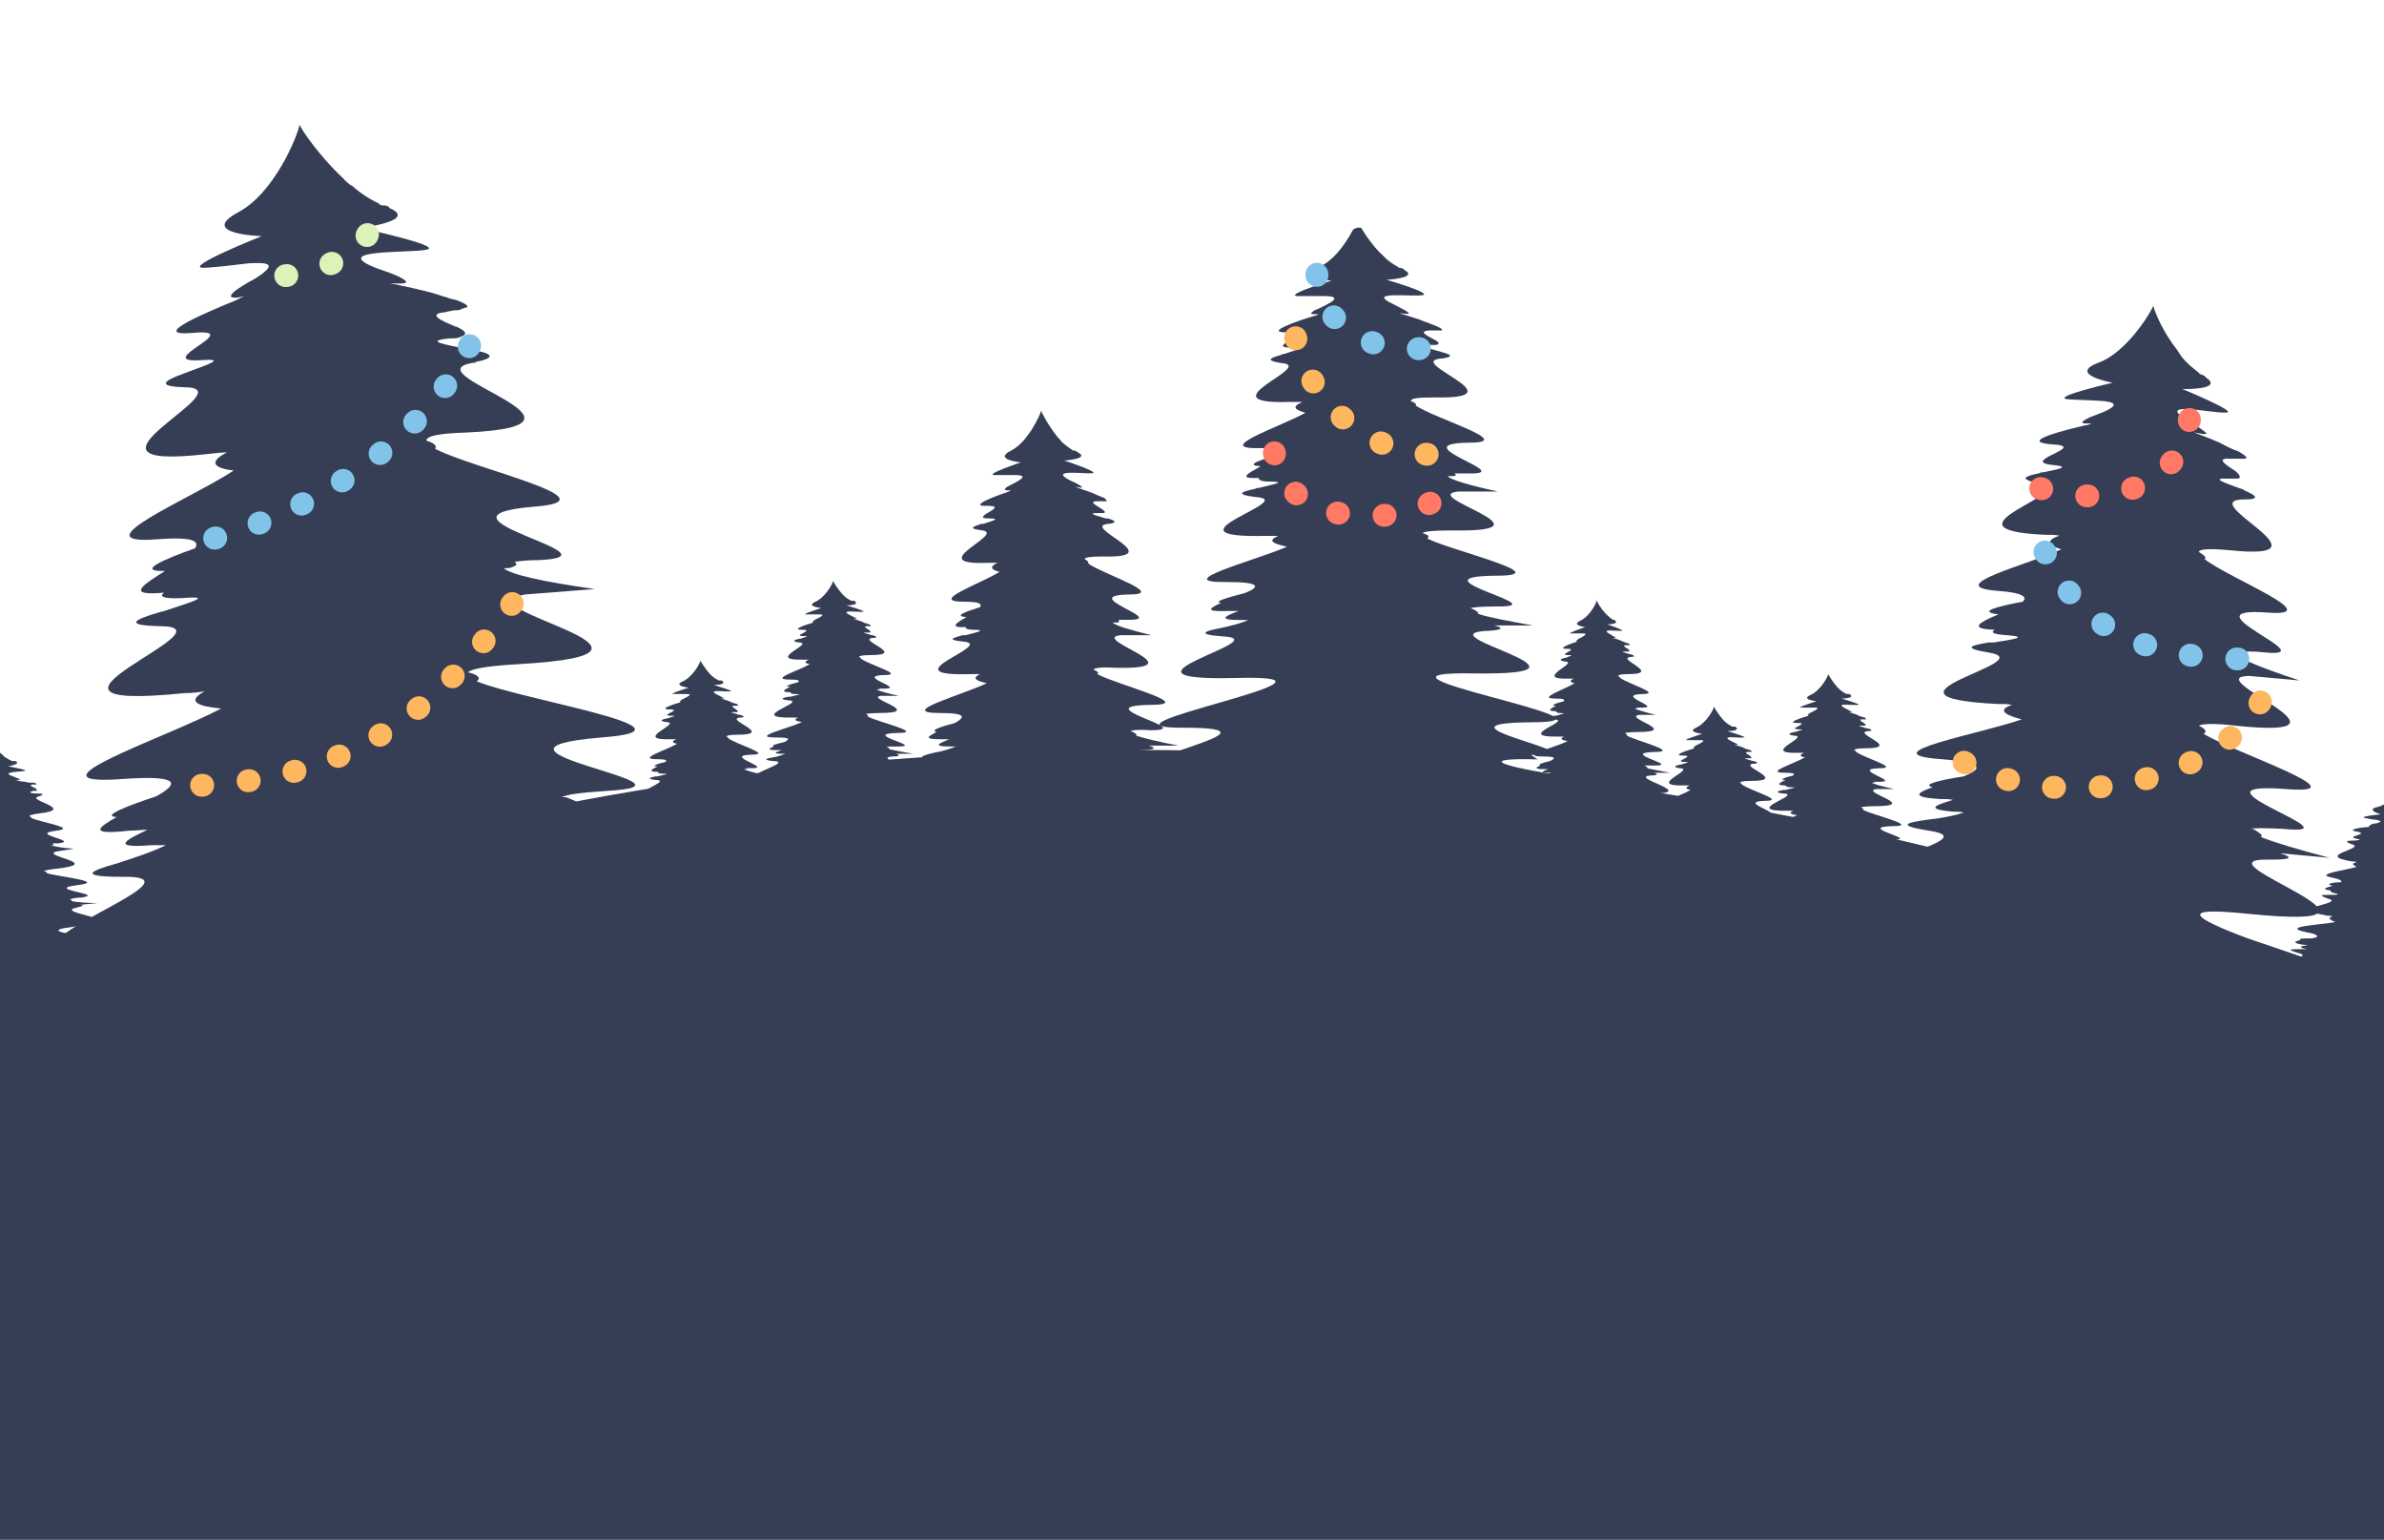   <svg
        xmlns="http://www.w3.org/2000/svg"
        width="209"
        height="135"
        viewBox="0 0 209 135"
        fill="none"
      >
        <path
          d="M211.1 87.264V134.999H-1.066V85.915C40.943 67.827 114.692 50.849 211.1 87.264Z"
          fill="#353E55"
        />
        <path
          d="M60.632 91.945C73.108 91.231 42.895 88.296 60.038 86.868C77.266 85.519 28.637 81.156 50.788 79.966C72.853 78.696 42.64 74.571 51.891 73.302H52.061C52.061 73.302 52.315 73.302 52.315 73.222C55.031 72.826 54.691 72.508 53.249 72.27L59.274 71.874C55.37 71.477 52.4 71.08 50.703 70.683C51.042 70.445 50.448 70.207 49.599 69.89H49.43H49.26C49.684 69.652 50.873 69.493 53.249 69.335C63.008 68.779 39.416 65.765 52.74 64.654C62.245 63.94 45.865 61.401 41.792 59.735C42.131 59.497 42.046 59.18 41.028 58.942C41.367 58.624 42.725 58.386 45.441 58.228C62.414 57.276 39.67 53.309 46.035 52.119L52.145 51.643C47.648 51.008 44.762 50.373 44.168 49.818C44.423 49.818 44.677 49.818 44.847 49.739C45.356 49.58 45.356 49.421 45.102 49.263C45.611 49.183 46.29 49.104 47.308 49.104C54.946 48.707 36.36 45.296 46.799 44.423C54.182 43.868 41.452 41.091 38.142 39.346C38.312 39.108 38.142 38.87 37.379 38.632C37.379 38.235 38.397 37.997 40.943 37.918C54.437 37.283 35.851 32.761 41.452 31.809H41.537C41.537 31.809 41.707 31.809 41.707 31.729C43.744 31.333 42.895 30.936 41.537 30.698H41.452C41.452 30.698 41.198 30.539 41.028 30.619C39.161 30.222 37.039 29.905 39.416 29.667C39.84 29.667 40.179 29.667 40.434 29.508C41.113 29.27 40.688 28.953 40.01 28.635H39.925C38.821 28.159 37.294 27.525 39.076 27.366C39.246 27.287 39.5 27.287 39.755 27.207C40.094 27.207 40.349 27.207 40.519 27.049C40.604 27.049 40.688 27.049 40.773 26.969C41.198 26.969 40.943 26.652 40.264 26.414C40.01 26.255 39.585 26.255 39.246 26.096C38.652 25.938 38.058 25.7 37.379 25.541C35.766 25.145 34.154 24.827 34.154 24.827C34.408 24.827 36.021 24.986 35.512 24.589C35.257 24.351 34.578 24.034 33.135 23.558C28.553 21.812 35.936 22.209 37.379 21.892C38.991 21.574 31.608 19.988 31.608 19.988C31.608 19.988 36.7 19.353 34.154 18.242C34.069 18.084 33.899 18.004 33.56 18.004C33.475 18.004 33.305 18.004 33.22 17.846C32.372 17.449 31.523 16.894 30.844 16.259H30.759C30.759 16.259 30.25 15.862 29.995 15.545C28.043 13.72 26.516 11.499 26.261 10.943C26.091 11.895 24.055 16.973 20.83 18.639C17.35 20.543 22.951 20.702 22.951 20.702C22.951 20.702 16.162 23.399 17.775 23.479C18.538 23.479 20.49 23.241 21.848 23.082C23.461 23.002 24.479 23.082 22.357 24.43C21.593 24.827 21 25.224 20.66 25.462C19.981 26.017 20.236 26.096 20.66 26.096C20.915 26.096 21.169 26.017 21.424 25.938C21.254 26.017 21 26.176 20.66 26.335C18.369 27.287 12.937 29.508 16.841 29.191C21.848 28.715 13.022 31.888 17.69 31.571C19.896 31.412 18.199 31.967 16.502 32.602C16.332 32.681 16.247 32.681 16.077 32.761C14.55 33.316 13.531 33.871 16.162 33.951C21.848 33.951 4.62 41.329 18.029 39.822C18.793 39.742 19.387 39.663 19.896 39.663C18.029 40.615 19.048 41.091 20.49 41.25C16.926 43.63 6.742 47.835 13.786 47.279C16.926 47.041 17.52 47.438 17.096 48.073C14.38 49.025 11.834 50.135 14.465 50.056C12.598 51.246 10.9 52.278 14.38 51.96C13.956 52.278 14.21 52.516 15.992 52.436C18.878 52.198 16.586 52.833 14.465 53.547C14.21 53.626 14.125 53.626 13.871 53.706C12.004 54.261 10.646 54.816 13.956 54.895C21.169 54.895 -0.981 62.512 16.162 60.766C16.841 60.766 17.435 60.687 17.944 60.608C16.162 61.56 17.605 61.956 19.387 62.115C14.804 64.575 1.65 68.938 10.646 68.303C16.077 67.907 15.568 68.779 13.701 69.811C11.07 70.683 8.864 71.556 10.221 71.635C8.524 72.588 7.76 73.222 11.325 72.826C11.919 72.826 12.428 72.746 12.937 72.746C11.24 73.54 9.458 74.412 13.277 74.095C13.871 74.095 14.21 74.095 14.55 74.095C13.616 74.571 12.258 75.047 10.306 75.682C8.015 76.316 6.657 76.872 10.731 76.872C20.066 76.713 -8.534 85.361 13.446 83.219C35.342 81.076 -11.08 92.818 6.148 91.469C23.376 90.121 -5.733 97.658 6.827 96.468C15.313 95.674 13.616 97.42 5.299 99.482L32.541 97.499L38.821 97.023L68.525 94.881C55.54 93.929 50.533 92.818 60.717 92.263L60.632 91.945Z"
          fill="#353E55"
        />
        <path
          d="M202.699 90.041C211.695 90.914 190.478 85.361 202.953 86.233C215.429 87.265 181.312 78.458 197.182 80.124C213.137 81.711 192.09 75.285 198.795 75.364H198.88H199.134C201.086 75.364 200.916 75.126 199.898 74.809L204.226 75.206C201.511 74.492 199.389 73.857 198.201 73.381C198.455 73.222 198.031 72.984 197.522 72.667H197.437C197.437 72.667 197.352 72.667 197.267 72.667C197.607 72.588 198.455 72.588 200.153 72.667C207.197 73.381 190.732 68.462 200.407 69.176C207.281 69.731 195.909 66.003 193.194 64.337C193.448 64.178 193.448 63.94 192.769 63.623C193.024 63.464 194.042 63.385 195.994 63.623C208.215 64.892 192.515 59.338 197.182 59.259L201.595 59.656C198.455 58.624 196.503 57.831 196.164 57.434C196.334 57.434 196.588 57.434 196.673 57.434C197.097 57.434 197.097 57.276 196.928 57.117C197.352 57.117 197.776 57.117 198.54 57.196C204.057 57.752 191.242 53.15 198.795 53.706C204.141 54.102 195.4 50.691 193.278 49.025C193.448 48.866 193.278 48.707 192.769 48.39C192.769 48.152 193.618 48.073 195.4 48.231C205.075 49.263 192.43 43.947 196.588 43.788H196.758C198.286 43.788 197.692 43.392 196.758 42.995C196.758 42.995 196.588 42.836 196.419 42.836C195.146 42.36 193.618 41.884 195.4 41.964C195.74 41.964 195.994 41.964 196.079 41.964C196.588 41.964 196.334 41.567 195.909 41.25C195.146 40.774 194.212 40.139 195.485 40.218C195.655 40.218 195.824 40.218 195.994 40.218C196.249 40.218 196.419 40.218 196.588 40.218H196.758C197.097 40.218 196.928 39.98 196.503 39.742C196.334 39.584 196.079 39.504 195.824 39.425C195.485 39.266 194.976 39.028 194.551 38.79C193.448 38.314 192.345 37.918 192.345 37.918C192.515 37.918 193.703 38.235 193.363 37.918C193.194 37.759 192.769 37.442 191.836 36.886C188.781 35.062 193.957 36.252 195.146 36.172C196.334 36.172 191.327 34.109 191.327 34.109C191.327 34.109 195.061 34.189 193.363 33.078C193.363 32.999 193.194 32.919 193.024 32.84C193.024 32.84 192.854 32.84 192.769 32.681C192.26 32.285 191.666 31.809 191.242 31.253C191.242 31.253 190.987 30.857 190.817 30.619C189.629 29.111 188.865 27.287 188.781 26.811C188.526 27.445 186.404 30.936 183.943 31.809C181.227 32.84 185.216 33.554 185.216 33.554C185.216 33.554 180.039 34.744 181.143 34.982C181.652 35.062 183.095 35.062 184.113 35.141C185.301 35.22 185.98 35.458 184.283 36.172C183.689 36.41 183.179 36.569 182.925 36.728C182.331 37.045 182.585 37.124 182.84 37.124C183.01 37.124 183.264 37.124 183.434 37.124C183.264 37.124 183.095 37.283 182.84 37.283C181.143 37.68 176.899 38.711 179.785 38.949C183.434 39.108 176.73 40.456 180.039 40.774C181.652 40.932 180.294 41.17 179.106 41.408C178.936 41.408 178.936 41.408 178.766 41.488C177.663 41.726 176.814 41.964 178.681 42.36C182.755 43.074 169.431 46.407 179.191 46.883C179.785 46.883 180.209 46.883 180.549 46.962C179.106 47.438 179.785 47.914 180.718 48.152C177.833 49.501 170.11 51.405 175.117 51.801C177.408 51.96 177.748 52.357 177.324 52.753C175.202 53.15 173.25 53.626 175.202 53.864C173.674 54.499 172.401 55.133 174.862 55.213C174.523 55.451 174.693 55.609 175.966 55.689C178.003 55.847 176.305 56.086 174.778 56.324C174.608 56.324 174.523 56.324 174.353 56.324C172.911 56.562 171.892 56.8 174.268 57.196C179.445 57.99 162.642 61.084 175.117 61.718C175.626 61.718 176.051 61.718 176.39 61.798C174.947 62.274 175.966 62.75 177.239 63.067C173.674 64.337 163.66 66.082 170.195 66.558C174.184 66.875 173.674 67.431 172.147 68.065C170.11 68.383 168.413 68.779 169.431 69.017C168.073 69.493 167.479 69.89 170.025 70.049C170.449 70.049 170.874 70.049 171.213 70.128C169.94 70.525 168.497 70.921 171.213 71.159C171.638 71.159 171.892 71.159 172.147 71.239C171.468 71.477 170.365 71.715 168.922 71.873C167.224 72.111 166.121 72.349 169.092 72.826C175.711 73.778 154.24 76.792 170.195 77.744C186.065 78.696 151.439 81.949 163.915 82.981C176.39 84.012 154.579 86.154 163.745 86.709C169.855 87.106 168.413 88.137 162.302 88.772L181.991 90.438L186.574 90.835L208.045 92.659C198.88 90.517 195.485 89.089 202.784 89.883L202.699 90.041Z"
          fill="#353E55"
        />
        <path
          d="M103.235 74.888C108.752 74.888 95.597 72.508 103.235 72.429C110.873 72.429 89.656 68.621 99.416 68.859C109.176 69.017 96.022 66.003 100.095 65.765H100.265C101.453 65.685 101.283 65.527 100.689 65.368H103.32C101.623 65.051 100.35 64.733 99.586 64.495C99.756 64.416 99.501 64.257 99.162 64.099C99.162 64.099 99.162 64.099 99.077 64.099C99.246 64.019 99.841 63.94 100.859 64.019C105.187 64.019 94.918 61.877 100.859 61.798C105.017 61.798 97.974 60.053 96.191 59.1C96.361 59.021 96.276 58.862 95.852 58.704C96.022 58.545 96.616 58.466 97.804 58.545C105.272 58.704 95.427 56.006 98.228 55.689H100.944C98.992 55.213 97.719 54.816 97.549 54.578C97.719 54.578 97.804 54.578 97.889 54.578C98.143 54.578 98.143 54.499 98.058 54.34C98.313 54.34 98.567 54.34 98.992 54.34C102.387 54.34 94.324 52.198 98.992 52.119C102.302 52.119 96.785 50.373 95.427 49.422C95.427 49.342 95.427 49.184 95.088 49.025C95.088 48.866 95.597 48.787 96.701 48.787C102.641 48.945 94.664 46.169 97.125 45.931C98.058 45.851 97.719 45.613 97.125 45.455C97.125 45.455 97.04 45.455 96.955 45.455C96.191 45.217 95.173 44.979 96.276 44.979C96.446 44.979 96.616 44.979 96.701 44.979C97.04 44.979 96.785 44.741 96.531 44.582C96.022 44.265 95.427 43.947 96.191 43.947C96.191 43.947 96.361 43.947 96.531 43.947C96.701 43.947 96.785 43.947 96.87 43.947C96.87 43.947 96.87 43.947 96.955 43.947C97.125 43.947 96.955 43.789 96.785 43.63C96.701 43.63 96.531 43.551 96.361 43.471C96.106 43.392 95.852 43.233 95.597 43.154C94.918 42.916 94.239 42.678 94.239 42.678C94.324 42.678 95.088 42.837 94.833 42.678C94.749 42.599 94.409 42.361 93.815 42.123C91.863 41.091 95.088 41.567 95.767 41.488C96.446 41.408 93.306 40.377 93.306 40.377C93.306 40.377 95.597 40.218 94.494 39.663C94.494 39.663 94.409 39.584 94.239 39.505C94.239 39.505 94.154 39.505 94.07 39.505C93.73 39.266 93.391 39.028 93.051 38.711C93.051 38.711 92.882 38.473 92.712 38.314C91.948 37.362 91.354 36.252 91.269 36.014C91.184 36.41 90.081 38.79 88.638 39.505C87.026 40.298 89.487 40.536 89.487 40.536C89.487 40.536 86.432 41.567 87.111 41.647C87.45 41.647 88.299 41.647 88.893 41.647C89.572 41.647 90.081 41.726 89.062 42.281C88.723 42.44 88.468 42.599 88.299 42.678C87.959 42.916 88.129 42.995 88.299 42.995C88.383 42.995 88.553 42.995 88.638 42.995C88.638 42.995 88.468 43.075 88.299 43.154C87.28 43.471 84.819 44.423 86.516 44.344C88.723 44.344 84.734 45.455 86.771 45.455C87.79 45.455 86.941 45.693 86.177 45.931C86.177 45.931 86.092 45.931 86.007 45.931C85.328 46.169 84.819 46.327 86.007 46.486C88.468 46.724 80.661 49.58 86.601 49.342C86.941 49.342 87.195 49.342 87.45 49.342C86.601 49.739 87.026 49.977 87.62 50.136C86.007 51.167 81.34 52.754 84.48 52.754C85.838 52.754 86.092 52.912 85.922 53.23C84.649 53.626 83.546 54.023 84.734 54.102C83.886 54.578 83.122 55.054 84.649 54.975C84.649 54.975 84.565 55.213 85.328 55.213C86.601 55.213 85.583 55.451 84.649 55.689C84.565 55.689 84.48 55.689 84.395 55.689C83.546 55.927 82.952 56.086 84.395 56.244C87.535 56.482 77.606 59.339 85.159 59.1C85.498 59.1 85.668 59.1 85.922 59.1C85.074 59.497 85.753 59.735 86.516 59.894C84.395 60.925 78.454 62.512 82.443 62.512C84.819 62.512 84.565 62.909 83.716 63.385C82.528 63.702 81.509 64.019 82.103 64.178C81.34 64.575 80.915 64.813 82.528 64.813C82.782 64.813 83.037 64.813 83.207 64.813C82.443 65.13 81.594 65.447 83.292 65.447C83.546 65.447 83.716 65.447 83.801 65.447C83.376 65.606 82.782 65.844 81.849 66.003C80.83 66.241 80.151 66.479 82.019 66.558C86.092 66.796 73.277 69.89 82.952 69.652C92.627 69.414 71.835 73.381 79.473 73.302C87.111 73.302 74.041 75.84 79.642 75.682C83.376 75.602 82.613 76.396 78.879 77.03H106.8C101.114 76.158 98.992 75.444 103.49 75.523L103.235 74.888Z"
          fill="#353E55"
        />
        <path
          d="M134.211 66.181C141.34 66.26 124.282 63.404 134.211 63.325C144.056 63.325 116.644 58.802 129.289 59.04C141.934 59.199 124.876 55.708 130.223 55.312H130.392C131.92 55.232 131.75 54.994 130.986 54.836H134.381C132.175 54.439 130.477 54.121 129.544 53.804C129.713 53.725 129.374 53.487 128.95 53.328C128.95 53.328 128.95 53.328 128.865 53.328C129.119 53.249 129.798 53.169 131.156 53.169C136.757 53.249 123.433 50.551 131.156 50.472C136.588 50.472 127.422 48.33 125.131 47.219C125.3 47.061 125.3 46.902 124.706 46.743C124.876 46.585 125.64 46.505 127.252 46.505C136.927 46.664 124.197 43.49 127.846 43.094H131.326C128.78 42.538 127.168 42.062 126.913 41.745C127.083 41.745 127.252 41.745 127.337 41.745C127.677 41.745 127.677 41.586 127.507 41.507C127.846 41.507 128.186 41.507 128.78 41.507C133.108 41.586 122.754 38.889 128.78 38.81C133.023 38.81 125.895 36.747 124.112 35.557C124.197 35.477 124.112 35.319 123.688 35.16C123.688 34.922 124.282 34.843 125.725 34.843C133.448 35.002 123.094 31.749 126.319 31.431H126.404C127.592 31.273 127.083 31.035 126.404 30.876C126.404 30.876 126.234 30.797 126.149 30.797C125.131 30.479 123.858 30.241 125.3 30.241C125.555 30.241 125.725 30.241 125.894 30.241C126.319 30.162 126.064 29.924 125.725 29.765C125.131 29.448 124.282 29.051 125.3 28.972C125.385 28.972 125.555 28.972 125.725 28.972C125.894 28.972 126.064 28.972 126.149 28.972C126.149 28.972 126.234 28.972 126.319 28.972C126.573 28.972 126.404 28.813 126.064 28.655C125.894 28.575 125.725 28.496 125.47 28.417C125.131 28.258 124.791 28.179 124.452 28.02C123.518 27.703 122.67 27.465 122.67 27.465C122.839 27.465 123.773 27.623 123.433 27.385C123.264 27.227 122.924 27.068 122.16 26.671C119.614 25.481 123.773 26.037 124.706 25.878C125.64 25.719 121.566 24.529 121.566 24.529C121.566 24.529 124.452 24.37 123.094 23.657C123.094 23.577 122.924 23.498 122.754 23.498C122.754 23.498 122.585 23.498 122.585 23.418C122.16 23.18 121.651 22.863 121.312 22.466C121.312 22.466 121.057 22.228 120.887 22.07C119.869 20.959 119.105 19.69 119.02 19.293C118.851 19.769 117.493 22.625 115.626 23.418C113.589 24.37 116.729 24.608 116.729 24.608C116.729 24.608 112.74 25.799 113.674 25.957C114.098 25.957 115.201 25.957 116.05 25.957C116.984 25.957 117.493 26.116 116.22 26.751C115.795 26.989 115.371 27.147 115.201 27.227C114.777 27.544 114.947 27.544 115.201 27.544C115.371 27.544 115.541 27.544 115.626 27.544C115.541 27.544 115.371 27.703 115.201 27.703C113.843 28.099 110.619 29.21 112.91 29.131C115.795 29.051 110.619 30.479 113.249 30.479C114.522 30.479 113.504 30.717 112.57 31.035C112.486 31.035 112.401 31.035 112.316 31.114C111.467 31.352 110.788 31.59 112.316 31.828C115.541 32.066 105.357 35.477 113.08 35.239C113.504 35.239 113.843 35.239 114.183 35.239C113.08 35.715 113.674 35.954 114.438 36.192C112.316 37.382 106.29 39.365 110.364 39.286C112.146 39.286 112.486 39.524 112.146 39.841C110.534 40.317 109.006 40.793 110.534 40.872C109.43 41.507 108.412 41.983 110.364 41.904C110.364 41.904 110.194 42.221 111.297 42.221C112.91 42.221 111.637 42.459 110.364 42.776C110.194 42.776 110.194 42.776 110.024 42.856C108.921 43.094 108.157 43.332 110.024 43.57C114.183 43.808 101.198 47.219 111.043 46.981C111.467 46.981 111.722 46.981 112.061 46.981C110.958 47.457 111.807 47.695 112.825 47.933C110.109 49.123 102.386 51.107 107.563 51.027C110.703 51.027 110.364 51.503 109.176 51.979C107.648 52.376 106.29 52.773 107.054 52.852C106.036 53.328 105.527 53.645 107.648 53.566C107.988 53.566 108.327 53.566 108.582 53.566C107.563 53.963 106.545 54.359 108.751 54.359C109.091 54.359 109.346 54.359 109.43 54.359C108.921 54.597 108.073 54.836 106.969 55.074C105.611 55.312 104.848 55.629 107.139 55.788C112.401 56.026 95.767 59.754 108.412 59.437C120.972 59.12 94.07 63.88 103.829 63.8C113.674 63.8 96.785 66.815 103.999 66.657C108.836 66.498 107.818 67.45 102.981 68.323C102.981 68.323 113.503 66.674 120.303 68.323C132.479 71.274 139.134 68.323 139.134 68.323C131.75 67.291 128.95 66.419 134.805 66.577L134.211 66.181Z"
          fill="#353E55"
        />
        <path
          d="M80.067 71.002C83.207 71.002 75.653 69.812 80.067 69.732C84.395 69.732 72.259 67.749 77.86 67.908C83.461 67.987 75.908 66.48 78.284 66.321C78.963 66.321 78.878 66.162 78.539 66.083H80.067C79.048 65.924 78.369 65.766 77.945 65.686C78.03 65.686 77.945 65.528 77.69 65.448C77.775 65.448 78.115 65.448 78.709 65.448C81.17 65.448 75.314 64.338 78.709 64.258C81.085 64.258 77.011 63.306 76.078 62.83C76.163 62.83 76.078 62.671 75.908 62.592C75.993 62.592 76.332 62.513 77.011 62.513C81.255 62.513 75.653 61.164 77.266 61.005H78.793C77.69 60.767 76.927 60.529 76.842 60.45H77.011C77.181 60.45 77.181 60.45 77.011 60.371C77.181 60.371 77.351 60.371 77.52 60.371C79.472 60.371 74.89 59.26 77.52 59.181C79.388 59.181 76.248 58.308 75.484 57.753C75.484 57.753 75.484 57.673 75.314 57.594C75.314 57.515 75.569 57.435 76.248 57.435C79.642 57.435 75.059 56.087 76.502 55.928C77.011 55.928 76.842 55.769 76.502 55.69C76.502 55.69 76.502 55.69 76.417 55.69C75.993 55.531 75.399 55.452 75.993 55.452C76.078 55.452 76.163 55.452 76.248 55.452C76.417 55.452 76.248 55.293 76.163 55.214C76.163 55.214 75.569 54.897 75.993 54.897C75.993 54.897 76.078 54.897 76.163 54.897C76.248 54.897 76.332 54.897 76.332 54.897C76.417 54.897 76.332 54.897 76.248 54.738C76.248 54.738 76.078 54.738 75.993 54.658C75.823 54.658 75.738 54.579 75.569 54.5C75.144 54.341 74.805 54.262 74.805 54.262C74.805 54.262 75.314 54.262 75.144 54.262C75.144 54.262 74.89 54.103 74.55 53.944C73.447 53.389 75.314 53.706 75.653 53.627C76.078 53.627 74.211 53.072 74.211 53.072C74.211 53.072 75.484 53.072 74.89 52.675C74.89 52.675 74.89 52.675 74.72 52.675C74.72 52.675 74.72 52.675 74.635 52.675C74.465 52.596 74.211 52.437 74.041 52.278C74.041 52.278 73.956 52.199 73.871 52.12C73.447 51.644 73.108 51.088 73.023 50.93C73.023 51.168 72.344 52.358 71.495 52.754C70.561 53.151 72.004 53.31 72.004 53.31C72.004 53.31 70.222 53.865 70.646 53.865C70.816 53.865 71.325 53.865 71.665 53.865C72.089 53.865 72.344 53.865 71.75 54.182C71.58 54.262 71.41 54.341 71.325 54.42C71.156 54.579 71.24 54.579 71.325 54.579H71.495C71.495 54.579 71.41 54.579 71.325 54.579C70.731 54.738 69.288 55.214 70.307 55.214C71.58 55.214 69.288 55.769 70.477 55.769C71.071 55.769 70.561 55.849 70.137 56.007C70.137 56.007 70.137 56.007 70.052 56.007C69.628 56.087 69.373 56.245 70.052 56.325C71.495 56.404 66.997 57.911 70.392 57.832C70.561 57.832 70.731 57.832 70.901 57.832C70.392 58.07 70.646 58.149 70.986 58.229C70.052 58.784 67.421 59.577 69.204 59.577C69.967 59.577 70.137 59.657 69.967 59.815C69.288 59.974 68.61 60.212 69.288 60.212C68.779 60.45 68.355 60.688 69.288 60.688C69.288 60.688 69.288 60.847 69.713 60.847C70.477 60.847 69.883 60.926 69.288 61.085C69.288 61.085 69.204 61.085 69.119 61.085C68.61 61.164 68.27 61.323 69.119 61.402C70.901 61.481 65.215 62.989 69.543 62.909C69.713 62.909 69.883 62.909 69.967 62.909C69.458 63.147 69.883 63.227 70.307 63.306C69.119 63.861 65.724 64.655 68.016 64.655C69.373 64.655 69.204 64.814 68.779 65.052C68.1 65.21 67.506 65.369 67.846 65.448C67.421 65.607 67.167 65.766 68.1 65.766C68.27 65.766 68.355 65.766 68.525 65.766C68.1 65.924 67.591 66.083 68.525 66.083C68.694 66.083 68.779 66.083 68.864 66.083C68.61 66.162 68.27 66.321 67.761 66.4C67.167 66.48 66.827 66.638 67.761 66.718C70.137 66.797 62.754 68.463 68.355 68.304C73.871 68.146 61.99 70.208 66.318 70.208C70.646 70.208 63.178 71.557 66.318 71.478C68.44 71.478 68.016 71.795 65.894 72.192H81.849C78.624 71.716 77.351 71.398 79.982 71.398L80.067 71.002Z"
          fill="#353E55"
        />
        <path
          d="M167.309 79.172C170.449 79.172 162.896 77.982 167.309 77.902C171.638 77.902 159.502 75.919 165.103 76.078C170.704 76.157 163.151 74.65 165.527 74.491C166.206 74.491 166.121 74.332 165.782 74.253H167.309C166.291 74.094 165.612 73.936 165.188 73.856C165.273 73.856 165.188 73.698 164.933 73.618C165.018 73.618 165.357 73.618 165.951 73.618C168.413 73.618 162.557 72.507 165.951 72.428C168.328 72.428 164.254 71.476 163.321 71C163.405 71 163.321 70.841 163.151 70.762C163.236 70.762 163.575 70.683 164.254 70.683C168.497 70.683 162.896 69.413 164.509 69.175H166.036C164.933 68.937 164.169 68.699 164.084 68.62H164.254C164.424 68.62 164.424 68.62 164.254 68.541C164.424 68.541 164.594 68.541 164.763 68.541C166.715 68.541 162.132 67.43 164.763 67.351C166.63 67.351 163.49 66.478 162.727 65.922C162.727 65.922 162.727 65.843 162.557 65.764C162.557 65.684 162.811 65.605 163.49 65.605C166.885 65.605 162.302 64.257 163.745 64.098C164.254 64.098 164.084 63.939 163.745 63.86C163.745 63.86 163.745 63.86 163.66 63.86C163.236 63.701 162.642 63.622 163.236 63.622C163.321 63.622 163.405 63.622 163.49 63.622C163.66 63.622 163.49 63.463 163.405 63.384C163.405 63.384 162.811 63.066 163.236 63.066C163.236 63.066 163.321 63.066 163.405 63.066C163.49 63.066 163.575 63.066 163.575 63.066C163.66 63.066 163.575 63.066 163.49 62.908C163.49 62.908 163.321 62.908 163.236 62.828C163.066 62.828 162.981 62.749 162.811 62.67C162.387 62.511 162.048 62.432 162.048 62.432C162.048 62.432 162.557 62.432 162.387 62.432C162.387 62.432 162.132 62.273 161.793 62.114C160.69 61.559 162.557 61.876 162.896 61.797C163.321 61.797 161.454 61.242 161.454 61.242C161.454 61.242 162.727 61.242 162.133 60.845C162.133 60.845 162.132 60.845 161.963 60.845C161.963 60.845 161.963 60.845 161.878 60.845C161.708 60.766 161.454 60.607 161.284 60.448C161.284 60.448 161.199 60.369 161.114 60.29C160.69 59.814 160.35 59.258 160.265 59.1C160.265 59.338 159.587 60.528 158.738 60.924C157.804 61.321 159.247 61.48 159.247 61.48C159.247 61.48 157.465 62.035 157.889 62.035C158.059 62.035 158.568 62.035 158.908 62.035C159.332 62.035 159.586 62.035 158.992 62.352C158.823 62.432 158.653 62.511 158.568 62.59C158.398 62.749 158.483 62.749 158.568 62.749H158.738C158.738 62.749 158.653 62.749 158.568 62.749C157.974 62.908 156.531 63.384 157.55 63.384C158.823 63.384 156.531 63.939 157.719 63.939C158.314 63.939 157.804 64.018 157.38 64.177C157.38 64.177 157.38 64.177 157.295 64.177C156.871 64.257 156.616 64.415 157.295 64.495C158.738 64.574 154.24 66.081 157.635 66.002C157.804 66.002 157.974 66.002 158.144 66.002C157.635 66.24 157.889 66.319 158.229 66.398C157.295 66.954 154.664 67.747 156.446 67.747C157.21 67.747 157.38 67.827 157.21 67.985C156.531 68.144 155.852 68.382 156.531 68.382C156.022 68.62 155.598 68.858 156.531 68.858C156.531 68.858 156.531 69.017 156.956 69.017C157.719 69.017 157.125 69.096 156.531 69.255C156.531 69.255 156.446 69.255 156.362 69.255C155.852 69.334 155.513 69.493 156.362 69.572C158.144 69.651 152.458 71.159 156.786 71.079C156.956 71.079 157.125 71.079 157.21 71.079C156.701 71.317 157.125 71.397 157.55 71.476C156.362 72.031 152.967 72.825 155.258 72.825C156.616 72.825 156.446 72.983 156.022 73.221C155.343 73.38 154.749 73.539 155.089 73.618C154.664 73.777 154.41 73.936 155.343 73.936C155.513 73.936 155.598 73.936 155.768 73.936C155.343 74.094 154.834 74.253 155.768 74.253C155.937 74.253 156.022 74.253 156.107 74.253C155.852 74.332 155.513 74.491 155.004 74.57C154.41 74.65 154.07 74.808 155.004 74.888C157.38 75.046 149.997 76.633 155.598 76.474C161.114 76.316 149.233 78.378 153.561 78.378C157.889 78.378 150.421 79.727 153.561 79.648C155.683 79.648 155.258 79.965 153.137 80.362H169.092C165.867 79.886 164.594 79.568 167.224 79.568L167.309 79.172Z"
          fill="#353E55"
        />
        <path
          d="M157.295 82.029C160.435 82.029 152.882 80.839 157.295 80.76C161.623 80.76 149.487 78.776 155.089 78.935C160.69 79.014 153.137 77.507 155.513 77.348C156.192 77.348 156.107 77.19 155.768 77.11H157.295C156.277 76.951 155.598 76.793 155.173 76.713C155.258 76.713 155.173 76.555 154.919 76.475C155.004 76.475 155.343 76.475 155.937 76.475C158.398 76.475 152.543 75.365 155.937 75.285C158.314 75.285 154.24 74.334 153.306 73.857C153.391 73.857 153.306 73.699 153.137 73.619C153.222 73.619 153.561 73.54 154.24 73.54C158.483 73.54 152.882 72.271 154.495 72.033H156.022C154.919 71.795 154.155 71.557 154.07 71.477H154.24C154.41 71.477 154.41 71.477 154.24 71.398C154.41 71.398 154.579 71.398 154.749 71.398C156.701 71.398 152.118 70.287 154.749 70.208C156.616 70.208 153.476 69.335 152.712 68.78C152.712 68.78 152.712 68.701 152.543 68.621C152.543 68.542 152.797 68.463 153.476 68.463C156.871 68.463 152.288 67.114 153.731 66.955C154.24 66.955 154.07 66.796 153.731 66.717C153.731 66.717 153.731 66.717 153.646 66.717C153.222 66.558 152.627 66.479 153.222 66.479C153.306 66.479 153.391 66.479 153.476 66.479C153.646 66.479 153.476 66.32 153.391 66.241C153.391 66.241 152.797 65.924 153.222 65.924C153.222 65.924 153.306 65.924 153.391 65.924C153.476 65.924 153.561 65.924 153.561 65.924C153.646 65.924 153.561 65.924 153.476 65.765C153.476 65.765 153.306 65.765 153.222 65.686C153.052 65.686 152.967 65.606 152.797 65.527C152.373 65.368 152.033 65.289 152.033 65.289C152.033 65.289 152.543 65.289 152.373 65.289C152.373 65.289 152.118 65.13 151.779 64.972C150.676 64.416 152.543 64.734 152.882 64.654C153.306 64.654 151.439 64.099 151.439 64.099C151.439 64.099 152.712 64.099 152.118 63.702C152.118 63.702 152.118 63.702 151.949 63.702C151.949 63.702 151.949 63.702 151.864 63.702C151.694 63.623 151.439 63.464 151.27 63.306C151.27 63.306 151.185 63.226 151.1 63.147C150.676 62.671 150.336 62.116 150.251 61.957C150.251 62.195 149.572 63.385 148.724 63.782C147.79 64.178 149.233 64.337 149.233 64.337C149.233 64.337 147.451 64.892 147.875 64.892C148.045 64.892 148.554 64.892 148.893 64.892C149.318 64.892 149.572 64.892 148.978 65.21C148.808 65.289 148.639 65.368 148.554 65.448C148.384 65.606 148.469 65.606 148.554 65.606H148.724C148.724 65.606 148.639 65.606 148.554 65.606C147.96 65.765 146.517 66.241 147.535 66.241C148.808 66.241 146.517 66.796 147.705 66.796C148.299 66.796 147.79 66.876 147.366 67.035C147.366 67.035 147.366 67.035 147.281 67.035C146.857 67.114 146.602 67.273 147.281 67.352C148.724 67.431 144.226 68.939 147.62 68.859C147.79 68.859 147.96 68.859 148.13 68.859C147.62 69.097 147.875 69.177 148.214 69.256C147.281 69.811 144.65 70.605 146.432 70.605C147.196 70.605 147.366 70.684 147.196 70.843C146.517 71.001 145.838 71.239 146.517 71.239C146.008 71.477 145.584 71.715 146.517 71.715C146.517 71.715 146.517 71.874 146.941 71.874C147.705 71.874 147.111 71.953 146.517 72.112C146.517 72.112 146.432 72.112 146.347 72.112C145.838 72.191 145.499 72.35 146.347 72.429C148.13 72.509 142.444 74.016 146.772 73.937C146.941 73.937 147.111 73.937 147.196 73.937C146.687 74.175 147.111 74.254 147.535 74.334C146.347 74.889 142.953 75.682 145.244 75.682C146.602 75.682 146.432 75.841 146.008 76.079C145.329 76.237 144.735 76.396 145.074 76.475C144.65 76.634 144.395 76.793 145.329 76.793C145.499 76.793 145.584 76.793 145.753 76.793C145.329 76.952 144.82 77.11 145.753 77.11C145.923 77.11 146.008 77.11 146.093 77.11C145.838 77.19 145.499 77.348 144.989 77.428C144.395 77.507 144.056 77.666 144.989 77.745C147.366 77.904 139.982 79.49 145.584 79.332C151.1 79.173 139.219 81.236 143.547 81.236C147.875 81.236 140.407 82.584 143.547 82.505C145.668 82.505 145.244 82.822 143.122 83.219H159.077C155.852 82.743 154.579 82.426 157.21 82.426L157.295 82.029Z"
          fill="#353E55"
        />
        <path
          d="M68.44 77.982C71.58 77.982 64.027 76.792 68.44 76.713C72.768 76.713 60.632 74.729 66.233 74.888C71.835 74.967 64.281 73.46 66.658 73.301C67.337 73.301 67.252 73.143 66.912 73.063H68.44C67.421 72.905 66.743 72.746 66.318 72.667C66.403 72.667 66.318 72.508 66.064 72.429C66.148 72.429 66.488 72.429 67.082 72.429C69.543 72.429 63.687 71.318 67.082 71.239C69.458 71.239 65.385 70.287 64.451 69.811C64.536 69.811 64.451 69.652 64.281 69.573C64.366 69.573 64.706 69.493 65.385 69.493C69.628 69.493 64.027 68.224 65.639 67.986H67.167C66.064 67.748 65.3 67.51 65.215 67.43H65.385C65.554 67.43 65.554 67.43 65.385 67.351C65.554 67.351 65.724 67.351 65.894 67.351C67.846 67.351 63.263 66.24 65.894 66.161C67.761 66.161 64.621 65.288 63.857 64.733C63.857 64.733 63.857 64.654 63.687 64.574C63.687 64.495 63.942 64.416 64.621 64.416C68.016 64.416 63.433 63.067 64.876 62.908C65.385 62.908 65.215 62.75 64.876 62.67C64.876 62.67 64.876 62.67 64.791 62.67C64.366 62.512 63.772 62.432 64.366 62.432C64.451 62.432 64.536 62.432 64.621 62.432C64.791 62.432 64.621 62.274 64.536 62.194C64.536 62.194 63.942 61.877 64.366 61.877C64.366 61.877 64.451 61.877 64.536 61.877C64.621 61.877 64.706 61.877 64.706 61.877C64.791 61.877 64.706 61.877 64.621 61.718C64.621 61.718 64.451 61.718 64.366 61.639C64.197 61.639 64.112 61.56 63.942 61.48C63.518 61.322 63.178 61.242 63.178 61.242C63.178 61.242 63.687 61.242 63.518 61.242C63.518 61.242 63.263 61.084 62.924 60.925C61.82 60.37 63.687 60.687 64.027 60.608C64.451 60.608 62.584 60.052 62.584 60.052C62.584 60.052 63.857 60.052 63.263 59.656C63.263 59.656 63.263 59.656 63.093 59.656C63.093 59.656 63.093 59.656 63.008 59.656C62.839 59.576 62.584 59.417 62.414 59.259C62.414 59.259 62.33 59.179 62.245 59.1C61.82 58.624 61.481 58.069 61.396 57.91C61.396 58.148 60.717 59.338 59.868 59.735C58.935 60.132 60.378 60.29 60.378 60.29C60.378 60.29 58.595 60.846 59.02 60.846C59.19 60.846 59.699 60.846 60.038 60.846C60.462 60.846 60.717 60.846 60.123 61.163C59.953 61.242 59.783 61.322 59.699 61.401C59.529 61.56 59.614 61.56 59.699 61.56H59.868C59.868 61.56 59.783 61.56 59.699 61.56C59.105 61.718 57.662 62.194 58.68 62.194C59.953 62.194 57.662 62.75 58.85 62.75C59.444 62.75 58.935 62.829 58.511 62.988C58.511 62.988 58.511 62.988 58.426 62.988C58.001 63.067 57.747 63.226 58.426 63.305C59.868 63.384 55.37 64.892 58.765 64.812C58.935 64.812 59.105 64.812 59.274 64.812C58.765 65.05 59.02 65.13 59.359 65.209C58.426 65.764 55.795 66.558 57.577 66.558C58.341 66.558 58.511 66.637 58.341 66.796C57.662 66.954 56.983 67.192 57.662 67.192C57.153 67.43 56.728 67.668 57.662 67.668C57.662 67.668 57.662 67.827 58.086 67.827C58.85 67.827 58.256 67.906 57.662 68.065C57.662 68.065 57.577 68.065 57.492 68.065C56.983 68.144 56.644 68.303 57.492 68.382C59.274 68.462 53.588 69.969 57.916 69.89C58.086 69.89 58.256 69.89 58.341 69.89C57.832 70.128 58.256 70.207 58.68 70.287C57.492 70.842 54.097 71.635 56.389 71.635C57.747 71.635 57.577 71.794 57.153 72.032C56.474 72.191 55.88 72.349 56.219 72.429C55.795 72.587 55.54 72.746 56.474 72.746C56.644 72.746 56.728 72.746 56.898 72.746C56.474 72.905 55.965 73.063 56.898 73.063C57.068 73.063 57.153 73.063 57.237 73.063C56.983 73.143 56.644 73.301 56.134 73.381C55.54 73.46 55.201 73.619 56.134 73.698C58.511 73.857 51.127 75.443 56.728 75.285C62.245 75.126 50.363 77.189 54.691 77.189C59.02 77.189 51.551 78.537 54.691 78.458C56.813 78.458 56.389 78.776 54.267 79.172H70.222C66.997 78.696 65.724 78.379 68.355 78.379L68.44 77.982Z"
          fill="#353E55"
        />
        <path
          d="M146.347 72.668C149.318 72.668 142.274 71.478 146.347 71.398C150.421 71.398 139.049 69.415 144.311 69.574C149.487 69.653 142.528 68.146 144.735 67.987C145.414 67.987 145.329 67.828 144.989 67.749H146.432C145.499 67.59 144.82 67.432 144.395 67.352C144.48 67.352 144.395 67.194 144.141 67.114C144.226 67.114 144.565 67.114 145.074 67.114C147.366 67.114 141.849 66.004 145.074 65.924C147.281 65.924 143.547 64.972 142.613 64.496C142.698 64.496 142.613 64.338 142.444 64.258C142.528 64.258 142.868 64.179 143.462 64.179C147.451 64.179 142.189 62.909 143.716 62.671H145.159C144.141 62.433 143.462 62.195 143.292 62.116H143.462C143.547 62.116 143.547 62.116 143.462 62.037C143.547 62.037 143.717 62.037 143.971 62.037C145.753 62.037 141.51 60.926 143.971 60.847C145.753 60.847 142.783 59.974 142.019 59.419C142.019 59.419 142.019 59.339 141.849 59.26C141.849 59.181 142.104 59.101 142.698 59.101C145.838 59.101 141.595 57.753 142.953 57.594C143.462 57.594 143.207 57.435 142.953 57.356C142.953 57.356 142.953 57.356 142.868 57.356C142.443 57.197 141.934 57.118 142.528 57.118C142.613 57.118 142.698 57.118 142.783 57.118C142.953 57.118 142.783 56.959 142.698 56.88C142.698 56.88 142.104 56.562 142.528 56.562C142.528 56.562 142.613 56.562 142.698 56.562C142.783 56.562 142.868 56.562 142.868 56.562C142.953 56.562 142.868 56.562 142.783 56.404C142.783 56.404 142.613 56.404 142.528 56.325C142.444 56.325 142.274 56.245 142.104 56.166C141.765 56.007 141.34 55.928 141.34 55.928C141.34 55.928 141.765 55.928 141.68 55.928C141.68 55.928 141.425 55.769 141.171 55.611C140.152 55.055 141.849 55.373 142.189 55.293C142.528 55.293 140.916 54.738 140.916 54.738C140.916 54.738 142.104 54.738 141.51 54.341C141.51 54.341 141.51 54.341 141.425 54.341C141.255 54.262 141.086 54.103 140.916 53.944C140.916 53.944 140.831 53.865 140.746 53.786C140.322 53.31 139.982 52.754 139.982 52.596C139.982 52.834 139.388 54.024 138.54 54.42C137.691 54.817 138.964 54.976 138.964 54.976C138.964 54.976 137.352 55.531 137.691 55.531C137.861 55.531 138.285 55.531 138.625 55.531C138.964 55.531 139.219 55.531 138.709 55.849C138.54 55.928 138.37 56.007 138.285 56.087C138.115 56.245 138.2 56.245 138.285 56.245C138.285 56.245 138.37 56.245 138.455 56.245C138.455 56.245 138.37 56.245 138.285 56.245C137.776 56.404 136.418 56.88 137.352 56.88C138.54 56.88 136.418 57.435 137.521 57.435C138.03 57.435 137.606 57.515 137.267 57.673C137.267 57.673 137.267 57.673 137.182 57.673C136.842 57.753 136.588 57.911 137.182 57.991C138.54 58.07 134.296 59.577 137.521 59.498C137.691 59.498 137.861 59.498 137.946 59.498C137.521 59.736 137.691 59.815 138.03 59.895C137.182 60.45 134.721 61.243 136.333 61.243C137.097 61.243 137.182 61.323 137.097 61.481C136.418 61.64 135.824 61.878 136.418 61.878C135.909 62.116 135.569 62.354 136.418 62.354C136.418 62.354 136.418 62.513 136.757 62.513C137.436 62.513 136.927 62.592 136.418 62.751C136.418 62.751 136.418 62.751 136.248 62.751C135.824 62.83 135.484 62.989 136.248 63.068C137.946 63.147 132.599 64.655 136.673 64.576C136.842 64.576 136.927 64.576 137.097 64.576C136.673 64.814 137.012 64.893 137.436 64.972C136.333 65.528 133.108 66.321 135.23 66.321C136.503 66.321 136.333 66.48 135.909 66.718C135.23 66.876 134.721 67.035 135.06 67.114C134.636 67.273 134.466 67.432 135.315 67.432C135.484 67.432 135.569 67.432 135.739 67.432C135.315 67.59 134.89 67.749 135.739 67.749C135.909 67.749 135.994 67.749 135.994 67.749C135.739 67.828 135.4 67.987 134.975 68.066C134.466 68.146 134.127 68.304 134.975 68.384C137.182 68.542 130.308 70.129 135.484 69.97C140.661 69.812 129.544 71.874 133.617 71.874C137.691 71.874 130.732 73.223 133.617 73.144C135.654 73.144 135.145 73.461 133.193 73.858H148.13C145.074 73.382 143.971 73.064 146.347 73.064V72.668Z"
          fill="#353E55"
        />
        <path
          d="M212.289 90.834C215.344 91.548 208.3 88.771 212.543 89.565C216.787 90.437 205.414 86.074 210.846 87.343C216.277 88.533 209.318 85.519 211.61 85.836C212.289 85.915 212.204 85.836 211.949 85.677L213.392 85.995C212.458 85.598 211.779 85.36 211.44 85.122C211.525 85.122 211.44 84.963 211.27 84.884C211.355 84.884 211.695 84.884 212.289 85.043C214.665 85.598 209.233 83.218 212.543 83.932C214.919 84.408 211.1 82.662 210.252 82.028C210.337 82.028 210.337 81.948 210.082 81.79C210.167 81.79 210.506 81.79 211.185 81.948C215.344 82.9 210.167 80.362 211.779 80.52L213.307 80.838C212.289 80.362 211.61 80.044 211.525 79.886H211.695C211.864 79.886 211.864 79.886 211.779 79.806C211.949 79.806 212.119 79.806 212.289 79.886C214.156 80.282 209.912 78.22 212.543 78.775C214.41 79.172 211.525 77.664 210.846 76.95C210.846 76.95 210.846 76.871 210.676 76.712C210.676 76.633 211.016 76.633 211.61 76.712C214.919 77.506 210.761 75.126 212.204 75.284C212.713 75.284 212.543 75.205 212.204 75.046C212.204 75.046 212.204 75.046 212.119 75.046C211.695 74.808 211.185 74.65 211.779 74.729C211.864 74.729 211.949 74.729 212.034 74.729C212.204 74.729 212.119 74.65 212.034 74.491C212.034 74.491 211.525 74.015 211.949 74.094C211.949 74.094 212.034 74.094 212.119 74.094C212.204 74.094 212.289 74.094 212.289 74.094C212.373 74.094 212.289 74.094 212.289 73.936C212.289 73.936 212.119 73.856 212.034 73.777C211.949 73.698 211.779 73.618 211.61 73.539C211.27 73.301 210.931 73.142 210.931 73.142C210.931 73.142 211.355 73.301 211.27 73.142C211.27 73.142 211.1 72.983 210.761 72.745C209.827 72.031 211.525 72.587 211.949 72.666C212.373 72.666 210.676 71.793 210.676 71.793C210.676 71.793 211.949 71.952 211.44 71.555C211.44 71.555 211.44 71.555 211.355 71.476C211.185 71.317 211.016 71.159 210.931 70.921C210.931 70.921 210.931 70.762 210.761 70.683C210.422 70.127 210.252 69.493 210.252 69.334C210.167 69.572 209.233 70.603 208.385 70.762C207.366 71 208.724 71.397 208.724 71.397C208.724 71.397 206.857 71.555 207.281 71.714C207.451 71.714 207.96 71.873 208.3 71.873C208.724 71.952 208.894 72.031 208.3 72.19C208.045 72.19 207.876 72.269 207.791 72.349C207.621 72.428 207.621 72.507 207.791 72.507H207.96C207.96 72.507 207.876 72.507 207.706 72.507C207.112 72.507 205.584 72.745 206.603 72.904C207.876 73.142 205.499 73.301 206.603 73.539C207.197 73.618 206.603 73.698 206.263 73.698C206.263 73.698 206.263 73.698 206.178 73.698C205.754 73.698 205.499 73.777 206.178 74.015C207.536 74.412 202.784 74.967 206.178 75.522C206.348 75.522 206.518 75.522 206.603 75.602C206.093 75.681 206.263 75.84 206.603 75.998C205.584 76.316 202.784 76.633 204.481 76.95C205.245 77.109 205.33 77.268 205.245 77.347C204.481 77.347 203.802 77.506 204.481 77.664C203.887 77.823 203.462 77.982 204.311 78.061C204.311 78.061 204.226 78.22 204.651 78.299C205.33 78.458 204.735 78.458 204.226 78.458C204.226 78.458 204.141 78.458 204.057 78.458C203.547 78.458 203.208 78.458 204.057 78.775C205.839 79.251 199.898 79.568 204.057 80.282C204.226 80.282 204.396 80.282 204.481 80.362C203.972 80.441 204.311 80.679 204.735 80.838C203.462 81.076 199.898 81.234 202.105 81.71C203.462 81.948 203.293 82.186 202.699 82.266C202.02 82.266 201.426 82.266 201.68 82.424C201.171 82.504 200.916 82.662 201.85 82.821C202.02 82.821 202.105 82.821 202.274 82.9C201.765 82.9 201.341 83.059 202.274 83.218C202.444 83.218 202.529 83.218 202.614 83.218C202.359 83.218 202.02 83.218 201.426 83.218C200.832 83.218 200.407 83.218 201.426 83.535C203.717 84.091 196.164 84.249 201.595 85.201C207.027 86.153 194.976 85.757 199.219 86.629C203.462 87.502 195.824 87.264 198.965 87.819C201.086 88.216 200.492 88.533 198.37 88.454L205.075 89.882L206.603 90.199L213.901 91.707C210.846 90.596 209.743 89.961 212.204 90.596L212.289 90.834Z"
          fill="#353E55"
        />
        <path
          d="M9.288 84.09C12.428 83.694 4.79 83.456 9.033 82.821C13.361 82.266 1.056 81.869 6.572 81.234C12.088 80.599 4.451 80.044 6.742 79.568C7.421 79.409 7.336 79.33 6.997 79.33L8.524 79.171C7.506 79.171 6.742 79.092 6.318 79.013C6.318 79.013 6.318 78.854 6.063 78.854C6.148 78.854 6.487 78.695 7.081 78.695C9.543 78.378 3.517 77.981 6.912 77.585C9.288 77.267 5.129 76.871 4.111 76.553C4.111 76.553 4.111 76.395 3.856 76.395C3.856 76.315 4.281 76.236 4.96 76.157C9.203 75.681 3.432 75.046 4.96 74.649L6.487 74.411C5.299 74.332 4.62 74.173 4.451 74.094H4.62C4.79 74.094 4.705 74.094 4.62 73.935C4.79 73.935 4.96 73.935 5.129 73.935C7.081 73.697 2.329 73.142 4.96 72.825C6.827 72.587 3.602 72.111 2.753 71.714C2.753 71.714 2.753 71.635 2.583 71.555C2.583 71.476 2.838 71.397 3.432 71.317C6.827 70.92 2.074 70.127 3.432 69.81C3.941 69.651 3.687 69.572 3.432 69.572C3.432 69.572 3.432 69.572 3.347 69.572C2.838 69.572 2.329 69.492 2.923 69.334C3.008 69.334 3.093 69.334 3.178 69.334C3.347 69.334 3.178 69.175 3.093 69.096C3.093 69.096 2.414 68.858 2.838 68.778C2.838 68.778 2.923 68.778 3.008 68.778C3.093 68.778 3.178 68.778 3.178 68.778C3.262 68.778 3.178 68.699 3.008 68.62C3.008 68.62 2.838 68.62 2.753 68.62C2.583 68.62 2.414 68.62 2.244 68.54C1.82 68.54 1.395 68.382 1.395 68.382C1.395 68.382 1.905 68.382 1.735 68.302C1.735 68.302 1.48 68.223 1.141 68.064C-0.047 67.668 1.82 67.668 2.159 67.588C2.583 67.509 0.716 67.192 0.716 67.192C0.716 67.192 1.989 66.954 1.31 66.716C1.31 66.716 1.31 66.716 1.141 66.716C1.141 66.716 1.141 66.716 1.056 66.716C0.801 66.636 0.632 66.478 0.462 66.398C0.462 66.398 0.292 66.319 0.292 66.24C-0.217 65.843 -0.641 65.288 -0.726 65.129C-0.726 65.367 -1.151 66.636 -1.999 67.112C-2.848 67.668 -1.405 67.588 -1.405 67.588C-1.405 67.588 -3.103 68.382 -2.678 68.382C-2.509 68.382 -1.999 68.302 -1.66 68.223C-1.236 68.223 -0.981 68.223 -1.49 68.54C-1.66 68.62 -1.83 68.778 -1.914 68.778C-2.084 68.937 -1.999 68.937 -1.914 68.937H-1.745C-1.745 68.937 -1.83 68.937 -1.914 69.016C-2.509 69.254 -3.782 69.889 -2.848 69.73C-1.575 69.572 -3.782 70.444 -2.593 70.286C-1.999 70.286 -2.424 70.365 -2.848 70.603C-2.848 70.603 -2.848 70.603 -2.933 70.603C-3.272 70.762 -3.527 70.92 -2.933 70.92C-1.49 70.92 -5.733 72.904 -2.339 72.349C-2.169 72.349 -1.999 72.349 -1.83 72.349C-2.254 72.587 -1.999 72.666 -1.66 72.745C-2.509 73.38 -4.97 74.57 -3.272 74.332C-2.509 74.253 -2.339 74.332 -2.424 74.491C-3.103 74.808 -3.697 75.046 -3.018 75.046C-3.442 75.363 -3.866 75.681 -3.018 75.522C-3.018 75.522 -3.018 75.681 -2.593 75.601C-1.914 75.522 -2.424 75.681 -2.933 75.919C-2.933 75.919 -2.933 75.919 -3.103 75.919C-3.612 76.077 -3.866 76.236 -3.103 76.236C-1.32 76.077 -6.752 78.299 -2.424 77.664C-2.254 77.664 -2.084 77.664 -1.999 77.664C-2.424 77.902 -1.999 77.981 -1.575 77.981C-2.678 78.616 -5.903 79.965 -3.697 79.647C-2.339 79.489 -2.424 79.647 -2.933 79.965C-3.612 80.203 -4.121 80.441 -3.782 80.441C-4.206 80.679 -4.376 80.837 -3.527 80.758C-3.357 80.758 -3.272 80.758 -3.103 80.758C-3.527 80.996 -3.951 81.234 -3.018 81.075C-2.848 81.075 -2.763 81.075 -2.678 81.075C-2.933 81.234 -3.272 81.314 -3.697 81.552C-4.291 81.71 -4.63 81.869 -3.612 81.869C-1.236 81.71 -8.364 84.249 -2.848 83.376C2.583 82.504 -8.873 86.074 -4.545 85.518C-0.217 84.963 -7.431 87.184 -4.291 86.708C-2.169 86.391 -2.593 86.867 -4.63 87.502L2.159 86.629L3.772 86.391L11.24 85.439C7.93 85.439 6.657 85.201 9.203 84.884L9.288 84.09Z"
          fill="#353E55"
        />
        <g filter="url(#filter0_d_11508_1079416)" class="opacity-anim">
          <path
            d="M118.296 13.232C118.669 12.512 119.697 12.512 120.071 13.232L120.676 14.398C120.827 14.689 121.111 14.887 121.437 14.929L122.69 15.089C123.54 15.198 123.869 16.256 123.23 16.827L122.412 17.558C122.149 17.793 122.03 18.148 122.096 18.493L122.31 19.6C122.467 20.414 121.622 21.054 120.881 20.684L119.63 20.059C119.349 19.919 119.018 19.919 118.736 20.059L117.485 20.684C116.744 21.054 115.9 20.414 116.057 19.6L116.27 18.493C116.337 18.148 116.217 17.793 115.955 17.558L115.136 16.827C114.497 16.256 114.826 15.198 115.676 15.089L116.93 14.929C117.255 14.887 117.539 14.689 117.69 14.398L118.296 13.232Z"
            fill="white"
          />
        </g>
        <path
          d="M41.176 30.305C39.31 34.594 31.845 44.079 16.916 47.696"
          stroke="#82C4E9"
          stroke-width="2"
          stroke-linecap="round"
          stroke-dasharray="0.1 4"
        />
        <path
          d="M115.451 24.043C115.451 27.869 119.93 31.695 126.275 30.304"
          stroke="#82C4E9"
          stroke-width="2"
          stroke-linecap="round"
          stroke-dasharray="0.1 4"
        />
        <path
          d="M113.585 29.607C115.077 36.216 121.423 40.738 127.394 39.694"
          stroke="#FEB65F"
          stroke-width="2"
          stroke-linecap="round"
          stroke-dasharray="0.1 4"
        />
        <path
          d="M111.718 39.695C112.465 45.956 122.169 46.652 127.021 43.174"
          stroke="#FF7964"
          stroke-width="2"
          stroke-linecap="round"
          stroke-dasharray="0.1 4"
        />
        <path
          d="M178.901 42.825C185.62 44.913 191.965 41.782 191.965 36.217"
          stroke="#FF7964"
          stroke-width="2"
          stroke-linecap="round"
          stroke-dasharray="0.1 4"
        />
        <path
          d="M179.275 48.391C181.514 52.912 184.873 57.782 197.19 57.782"
          stroke="#82C4E9"
          stroke-width="2"
          stroke-linecap="round"
          stroke-dasharray="0.1 4"
        />
        <path
          d="M172.183 66.825C181.141 71.695 194.951 68.216 198.31 61.26"
          stroke="#FEB65F"
          stroke-width="2"
          stroke-linecap="round"
          stroke-dasharray="0.1 4"
        />
        <path
          d="M44.908 52.912C37.817 62.999 29.979 68.912 15.049 68.912"
          stroke="#FEB65F"
          stroke-width="2"
          stroke-linecap="round"
          stroke-dasharray="0.1 4"
        />
        <path
          d="M32.218 20.564C31.099 22.999 26.247 24.39 22.141 24.39"
          stroke="#DDF2B8"
          stroke-width="2"
          stroke-linecap="round"
          stroke-dasharray="0.1 4"
        />
        <defs>
          <filter
            id="filter0_d_11508_1079416"
            x="102.802"
            y="0.691"
            width="32.763"
            height="32.1"
            filterUnits="userSpaceOnUse"
            color-interpolation-filters="sRGB"
          >
            <feFlood flood-opacity="0" result="BackgroundImageFix" />
            <feColorMatrix
              in="SourceAlpha"
              type="matrix"
              values="0 0 0 0 0 0 0 0 0 0 0 0 0 0 0 0 0 0 127 0"
              result="hardAlpha"
            />
            <feOffset />
            <feGaussianBlur stdDeviation="6" />
            <feComposite in2="hardAlpha" operator="out" />
            <feColorMatrix
              type="matrix"
              values="0 0 0 0 1 0 0 0 0 1 0 0 0 0 1 0 0 0 1 0"
            />
            <feBlend
              mode="normal"
              in2="BackgroundImageFix"
              result="effect1_dropShadow_11508_1079416"
            />
            <feBlend
              mode="normal"
              in="SourceGraphic"
              in2="effect1_dropShadow_11508_1079416"
              result="shape"
            />
          </filter>
        </defs>
      </svg>